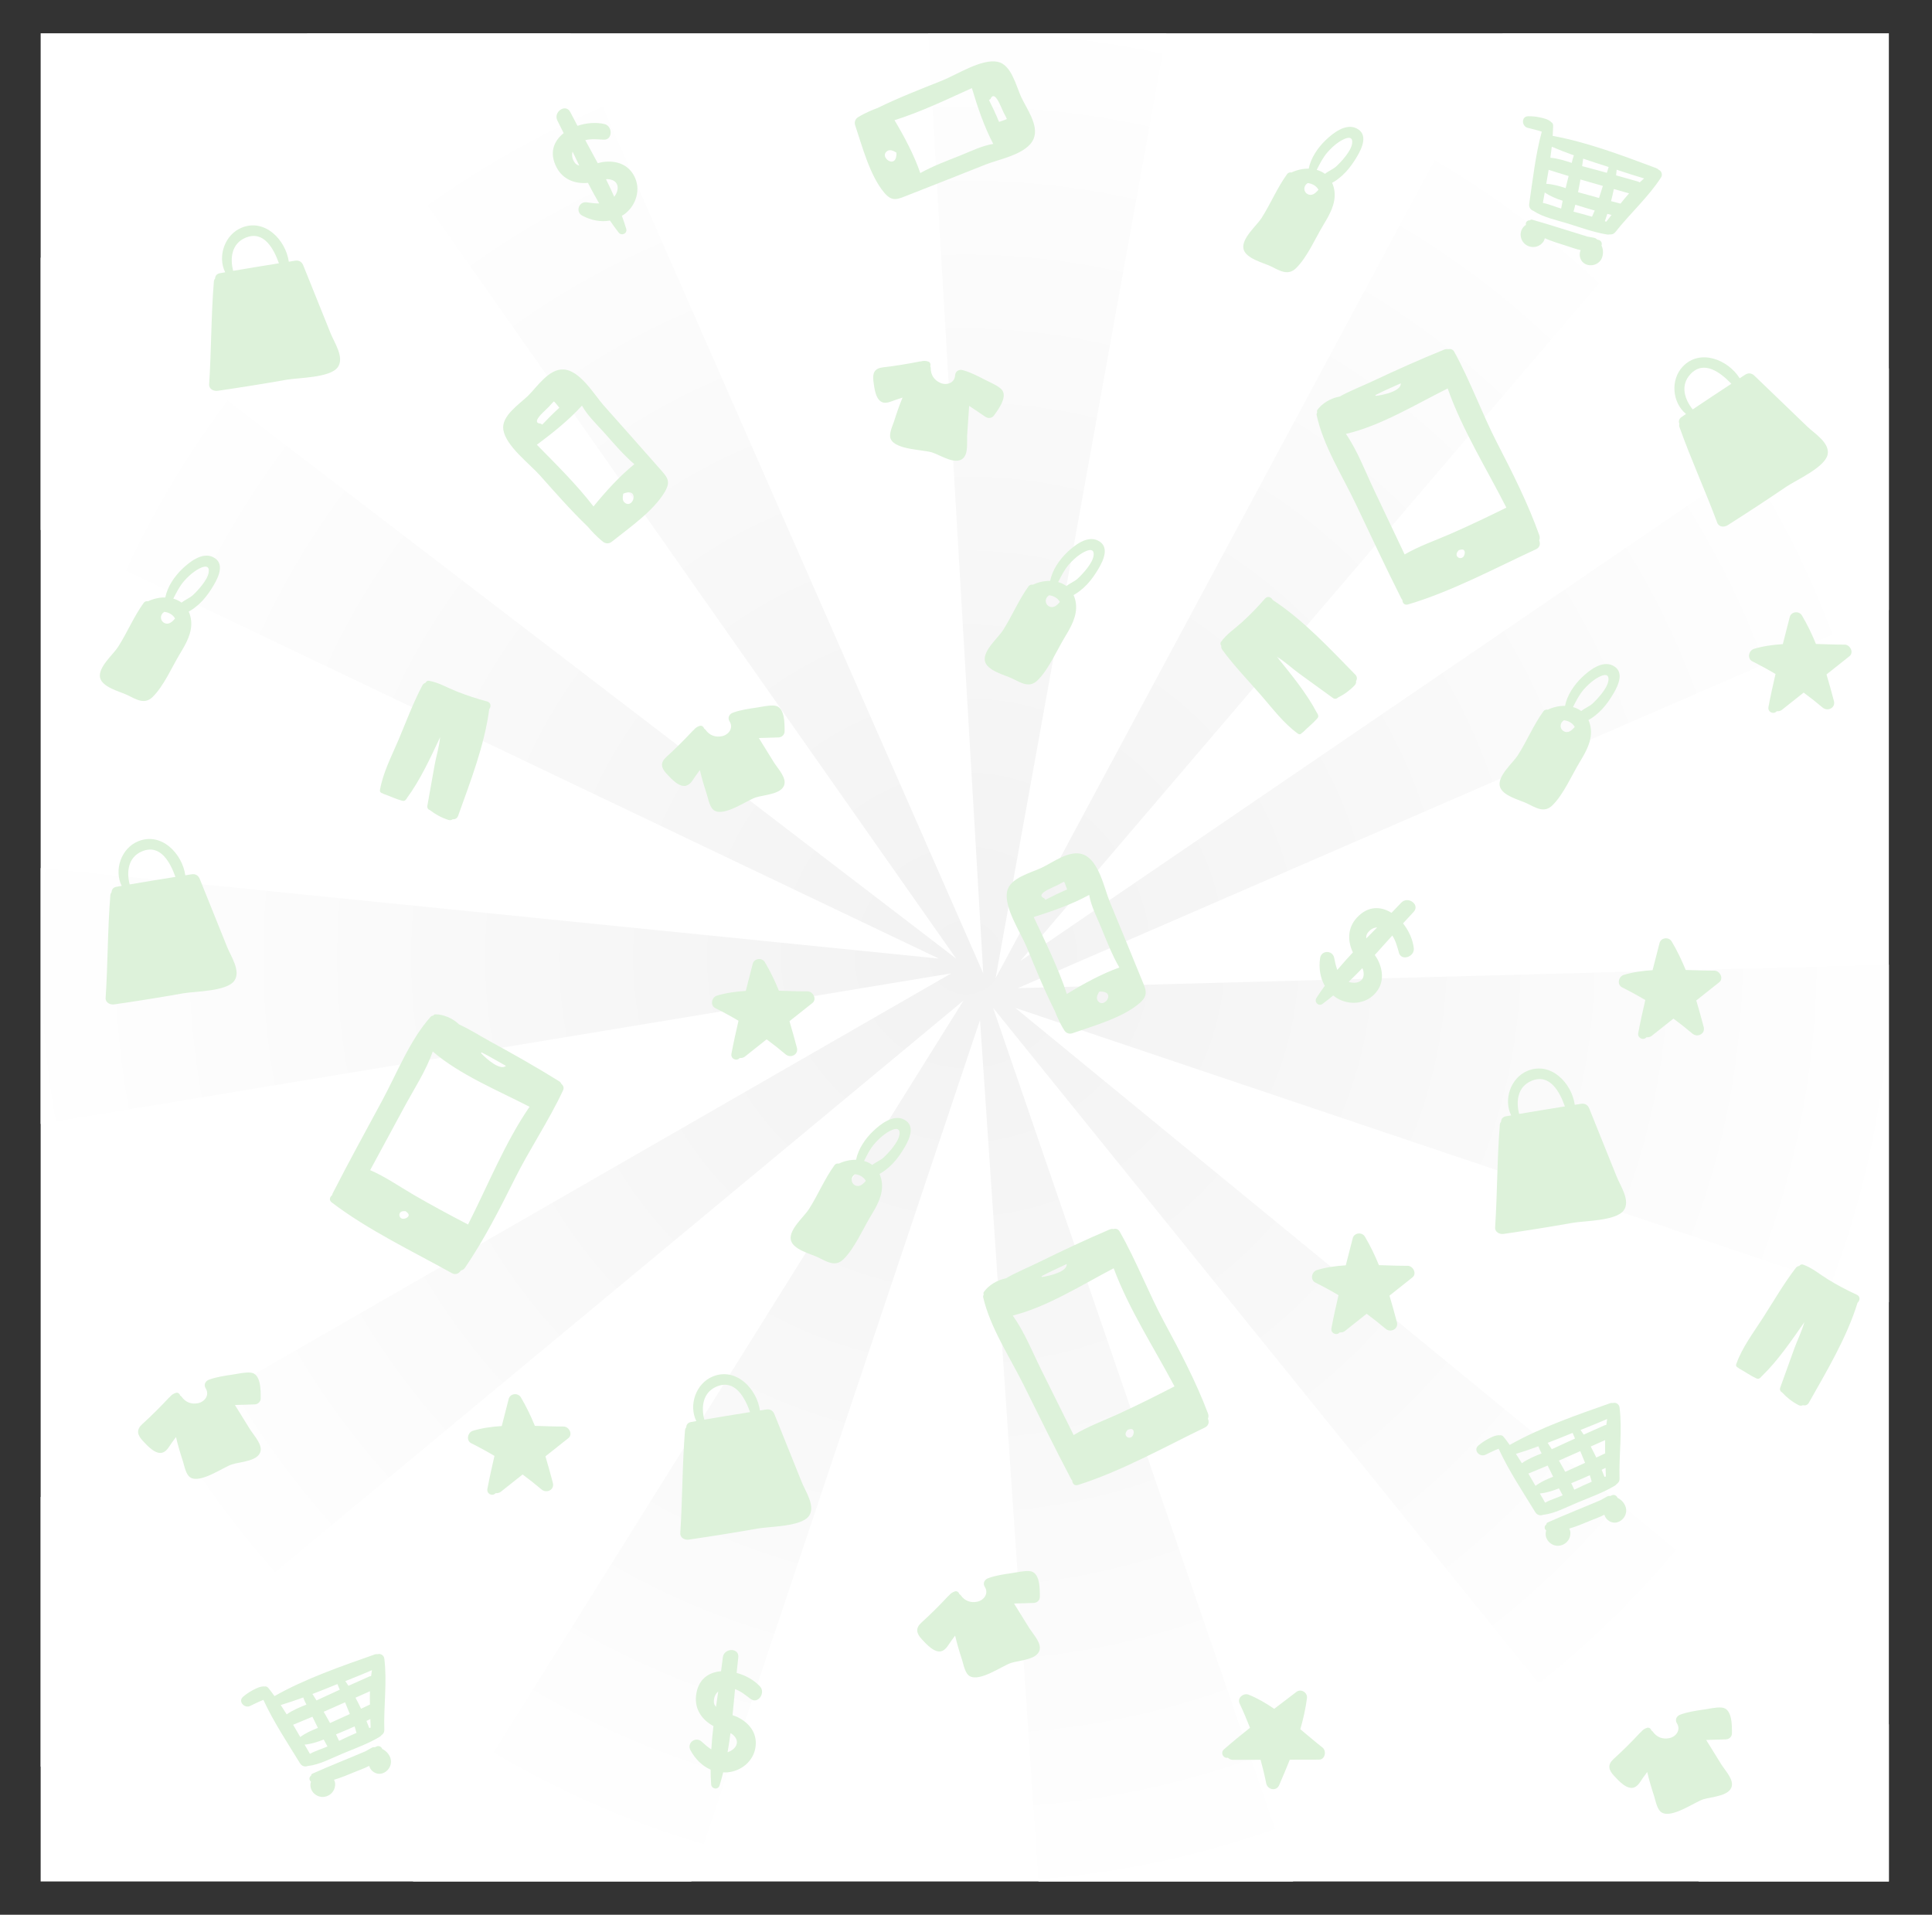 <svg xmlns="http://www.w3.org/2000/svg" xmlns:xlink="http://www.w3.org/1999/xlink" id="Layer_2" data-name="Layer 2" viewBox="0 0 522.67 518"><rect x="0" y="0" width="522.67" height="518" fill="#333333" stroke="none"/><defs><style>      .cls-1 {        fill: none;      }      .cls-2 {        fill: url(#radial-gradient);      }      .cls-3 {        fill: #fff;      }      .cls-4 {        fill: #ddf2da;      }      .cls-5 {        clip-path: url(#clippath);      }    </style><clipPath id="clippath"><rect class="cls-1" x="11" y="9" width="500" height="500"></rect></clipPath><radialGradient id="radial-gradient" cx="261.33" cy="259" fx="261.33" fy="259" r="260.17" gradientUnits="userSpaceOnUse"><stop offset="0" stop-color="#f2f2f2"></stop><stop offset="1" stop-color="#fff"></stop></radialGradient></defs><g id="OBJECTS"><g class="cls-5"><rect class="cls-3" x="11" y="9" width="500" height="500"></rect><polyline class="cls-2" points="269.33 264.67 316.67 2.67 250.67 2 266 263.33 150.67 .67 76.67 0 258.67 259.33 5.33 65.33 5.33 140.67 254 259.33 2.67 234 3.33 305.33 257.33 263.33 0 411.33 1.33 486 260.67 270.67 107.33 516 184 518 265.13 275.93 281.33 514.67 351.33 513.33 268.67 272.67 462 512 518 514 519.33 473.33 274.67 272.67 522 356 522.67 260.67 275.33 267.33 518 162 517.33 95.33 276 260 494.67 4 410.67 1.33"></polyline><path class="cls-4" d="M357.76,472.75c-1.94-1.52-3.93-3.23-5.98-4.94.79-2.74,1.42-5.53,1.8-8.4.2-1.51-1.6-2.65-2.85-1.7-2.01,1.53-4.02,3.06-6.02,4.59-2.24-1.55-4.54-2.89-6.92-3.83-1.39-.55-3.15.88-2.44,2.38,1.02,2.16,1.95,4.36,2.81,6.57-2.38,1.9-4.73,3.82-7.02,5.82-1.1.96-.16,2.56,1.04,2.28.36.35.83.59,1.37.58l7.48-.02c.58,2.1,1.09,4.22,1.52,6.37.35,1.73,2.73,2.26,3.5.5.99-2.29,1.96-4.58,2.88-6.89,2.64,0,5.27-.01,7.91-.02,1.66,0,2.09-2.37.93-3.28Z"></path><path class="cls-4" d="M244.51,302.84c-2.91-1.42-6.34,1.3-8.32,3.2-2.11,2.02-4.01,4.79-4.59,7.72-1.55-.03-3.18.33-4.67,1.03-.4-.09-.89.05-1.14.39-2.71,3.72-4.48,8.07-6.96,11.95-1.33,2.08-5.42,5.47-4.89,8.27.51,2.66,5.41,3.81,7.38,4.76,2.37,1.14,4.62,2.67,6.81.56,3.04-2.93,5.3-8.22,7.47-11.8,1.64-2.71,3.34-5.65,2.98-8.95-.1-.9-.33-1.68-.65-2.38.09-.06.18-.11.31-.18.46-.27.91-.56,1.33-.89.74-.56,1.43-1.18,2.06-1.86,1.19-1.28,2.2-2.75,3.08-4.25,1.35-2.29,3.05-5.99-.21-7.57ZM231.24,320.62c-1.11-.64-1.1-2.18-.02-2.88.03-.02.06-.05.08-.08,1.3.16,2.35.78,2.93,1.8-.75.9-1.76,1.86-2.99,1.16ZM243.32,307.04c-.33,2.03-2.91,4.84-4.31,6.13-.78.72-2.1,1.24-3.02,1.99-.66-.49-1.42-.85-2.23-1.08.85-1.67,1.65-3.31,2.92-4.77.87-.99,1.85-1.91,2.93-2.66,1.14-.8,4.18-2.52,3.71.4Z"></path><path class="cls-4" d="M278.34,440.27c-1.33-2.16-2.66-4.31-4-6.46,1.78-.04,3.56-.09,5.33-.16.89-.04,1.64-.72,1.64-1.64,0-2.1.11-6.73-2.76-6.97-1.59-.13-3.44.34-5.03.57-2,.29-4.07.6-5.97,1.27-.01,0-.02.01-.03.02-1,.24-1.8,1.29-1.09,2.42,1.1,1.74-.19,3.59-2.04,3.99-1.8.39-3.41-.24-4.45-1.7-.11-.16-.26-.27-.42-.37-.14-.49-.6-.89-1.19-.71-.65.2-1.22.6-1.62,1.12-.08.05-.16.11-.23.19-2.33,2.5-4.66,4.82-7.18,7.11-1.71,1.55-1.4,2.94.11,4.55,1.19,1.27,3.56,3.98,5.55,3.11,1.06-.46,1.69-1.75,2.34-2.64.36-.5.72-.99,1.09-1.49.51,2.22,1.17,4.39,1.88,6.56.4,1.23.77,3.68,2.09,4.42,2.75,1.55,8.71-2.75,11.12-3.57,2.24-.76,7.89-.83,7.84-4.17-.03-1.81-2.13-4.06-2.99-5.46Z"></path><path class="cls-4" d="M380.8,342.44c-2.46.01-5.09-.1-7.76-.18-1.08-2.64-2.31-5.22-3.79-7.71-.78-1.31-2.9-1.09-3.29.43-.63,2.44-1.26,4.89-1.88,7.33-2.72.17-5.36.54-7.8,1.28-1.43.43-1.92,2.64-.44,3.38,2.14,1.07,4.23,2.21,6.27,3.42-.69,2.96-1.35,5.93-1.91,8.92-.27,1.43,1.46,2.1,2.23,1.15.5.05,1.02-.06,1.43-.39,1.95-1.55,3.91-3.1,5.86-4.65,1.75,1.29,3.47,2.64,5.14,4.06,1.34,1.14,3.54.08,3.05-1.78-.64-2.41-1.3-4.81-2.01-7.19,2.07-1.64,4.13-3.28,6.2-4.92,1.3-1.03.17-3.16-1.31-3.15Z"></path><path class="cls-4" d="M216.93,401.04c-2.47-6.15-4.95-12.29-7.42-18.44-.4-1-1.18-1.46-2.26-1.28-.55.09-1.11.18-1.66.27-.82-5.88-6.45-11.76-12.72-9.22-4.64,1.88-6.62,7.78-4.49,12.08-.48.09-.95.17-1.43.25-.89.16-1.28.77-1.3,1.43-.17.21-.3.47-.33.81-.76,9.24-.67,18.54-1.28,27.8-.09,1.32,1.24,1.93,2.33,1.77,6.24-.91,12.47-1.9,18.68-3,3.19-.56,11.67-.49,13.77-3.35,1.92-2.61-.94-6.74-1.89-9.12ZM193.83,375.13c5.02-2.16,7.7,3.02,9.09,6.89-4.13.66-8.26,1.33-12.38,2.04-.89-3.42-.42-7.34,3.29-8.93Z"></path><path class="cls-4" d="M465.58,477.18c-1.33-2.16-2.66-4.31-4-6.46,1.78-.04,3.56-.09,5.33-.16.89-.04,1.64-.72,1.64-1.64,0-2.1.11-6.73-2.76-6.97-1.59-.13-3.44.34-5.03.57-2,.29-4.07.6-5.97,1.27-.01,0-.02.01-.03.02-1,.24-1.8,1.29-1.09,2.42,1.1,1.74-.19,3.59-2.04,3.99-1.8.39-3.41-.24-4.45-1.7-.11-.16-.26-.27-.42-.37-.14-.49-.6-.89-1.19-.71-.65.2-1.22.6-1.62,1.12-.08.05-.16.11-.23.19-2.33,2.5-4.66,4.82-7.18,7.11-1.71,1.55-1.4,2.94.11,4.55,1.19,1.27,3.56,3.98,5.55,3.11,1.06-.46,1.69-1.75,2.34-2.64.36-.5.72-.99,1.09-1.49.51,2.22,1.17,4.39,1.88,6.56.4,1.23.77,3.68,2.09,4.42,2.75,1.55,8.71-2.75,11.12-3.57,2.24-.76,7.89-.83,7.84-4.17-.03-1.81-2.13-4.06-2.99-5.46Z"></path><path class="cls-4" d="M502.55,352.42c.64-.6.79-1.68-.22-2.15-2.7-1.24-5.32-2.62-7.85-4.18-2.22-1.37-4.27-3.13-6.74-3.99-.38-.13-.75.07-.96.38-.36.05-.72.22-.99.58-3.23,4.22-5.94,8.9-8.8,13.37-2.61,4.08-5.67,8.04-7.28,12.62-.17.48.16.86.56.98.06.09.14.16.25.22,1.53.82,2.99,1.89,4.56,2.62.02,0,.04,0,.05.01.3.17.69.2.99-.07.01-.01.02-.02.03-.03.16-.1.29-.24.39-.39,4.41-4.25,8.03-9.58,11.6-14.7-.7,2.51-2.01,5.13-2.7,7.08-1.26,3.54-2.56,7.06-3.82,10.6-.22.63.05,1.09.49,1.33,1.29,1.4,2.76,2.55,4.46,3.43.45.23.86.19,1.18.02.58.16,1.23.01,1.61-.67,4.83-8.58,10.25-17.57,13.17-27.05Z"></path><path class="cls-4" d="M152.46,385.92c-2.46.01-5.09-.1-7.76-.18-1.08-2.64-2.31-5.22-3.79-7.71-.78-1.31-2.9-1.09-3.29.43-.63,2.44-1.26,4.89-1.88,7.33-2.72.17-5.36.54-7.8,1.28-1.43.43-1.92,2.64-.44,3.38,2.14,1.07,4.23,2.21,6.27,3.42-.69,2.96-1.35,5.93-1.91,8.92-.27,1.43,1.46,2.1,2.23,1.15.5.05,1.02-.06,1.43-.39,1.95-1.55,3.91-3.1,5.86-4.65,1.75,1.29,3.47,2.64,5.14,4.06,1.34,1.14,3.54.08,3.05-1.78-.64-2.41-1.3-4.81-2.01-7.19,2.07-1.64,4.13-3.28,6.2-4.92,1.3-1.03.17-3.16-1.31-3.15Z"></path><path class="cls-4" d="M437.37,318.34c-2.47-6.15-4.95-12.29-7.42-18.44-.4-1-1.18-1.46-2.26-1.28-.55.09-1.11.18-1.66.27-.82-5.88-6.45-11.76-12.72-9.22-4.64,1.88-6.62,7.78-4.49,12.08-.48.09-.95.17-1.43.25-.89.16-1.28.77-1.3,1.43-.17.21-.3.47-.33.81-.76,9.24-.67,18.54-1.28,27.8-.09,1.32,1.24,1.93,2.33,1.77,6.24-.91,12.47-1.9,18.68-3,3.19-.56,11.67-.49,13.77-3.35,1.92-2.61-.94-6.74-1.89-9.12ZM414.27,292.43c5.02-2.16,7.7,3.02,9.09,6.89-4.13.66-8.26,1.33-12.38,2.04-.89-3.42-.42-7.34,3.29-8.93Z"></path><path class="cls-4" d="M436.3,180.04c-2.91-1.42-6.34,1.3-8.32,3.2-2.11,2.02-4.01,4.79-4.59,7.72-1.55-.03-3.18.33-4.67,1.03-.4-.09-.89.05-1.14.39-2.71,3.72-4.48,8.07-6.96,11.95-1.33,2.08-5.42,5.47-4.89,8.27.51,2.66,5.41,3.81,7.38,4.76,2.37,1.14,4.62,2.67,6.81.56,3.04-2.93,5.3-8.22,7.47-11.8,1.64-2.71,3.34-5.65,2.98-8.95-.1-.9-.33-1.68-.65-2.38.09-.06.18-.11.31-.18.46-.27.91-.56,1.33-.89.74-.56,1.43-1.18,2.06-1.86,1.19-1.28,2.2-2.75,3.08-4.25,1.35-2.29,3.05-5.99-.21-7.57ZM423.03,197.81c-1.11-.64-1.1-2.18-.02-2.88.03-.02.06-.05.08-.08,1.3.16,2.35.78,2.93,1.8-.75.9-1.76,1.86-2.99,1.16ZM435.11,184.24c-.33,2.03-2.91,4.84-4.31,6.13-.78.72-2.1,1.24-3.02,1.99-.66-.49-1.42-.85-2.23-1.08.85-1.67,1.65-3.31,2.92-4.77.87-.99,1.85-1.91,2.93-2.66,1.14-.8,4.18-2.52,3.71.4Z"></path><path class="cls-4" d="M314.96,357.68c-4.31-8.01-7.59-16.72-12.09-24.56-.36-.63-1.06-.8-1.62-.62-.33-.06-.69-.04-1.07.12-6.54,2.78-12.98,5.82-19.36,8.96-2.82,1.39-5.92,2.63-8.71,4.26-2.28.41-4.68,1.88-5.93,3.66-.17.24-.15.49-.05.71-.13.21-.21.45-.15.74,1.91,8.22,7.18,16.15,10.93,23.68,4.23,8.5,8.4,17.04,12.83,25.44.09.17.2.31.32.44.04.81.57,1.53,1.57,1.22,11.74-3.71,23.27-10.2,34.35-15.55,1.05-.51,1.19-1.57.8-2.38.18-.41.22-.89.02-1.41-3.24-8.59-7.49-16.64-11.84-24.71ZM283.59,344.31c1.65-.8,3.32-1.57,4.98-2.35.21,2.02-4.43,3.19-6.68,3.52-.05-.07-.1-.14-.14-.22.62-.33,1.24-.65,1.85-.95ZM290.46,388.23c-2.88-5.8-5.76-11.59-8.64-17.39-2.47-4.97-4.6-10.39-7.83-14.94,9.3-2.31,18.86-8.4,27.3-12.79,4.09,11.02,10.96,21.58,16.45,31.95-4.95,2.55-9.92,5.05-14.98,7.37-4.11,1.88-8.44,3.45-12.3,5.8ZM306.2,388.71c-.73.59-1.87-.01-1.68-.96.07-.35.32-.65.55-.95.34-.12.67-.19.9-.2,1.07-.02.83,1.62.22,2.11Z"></path><path class="cls-4" d="M203.06,459.61c1.98,1.53,4.12-1.64,2.57-3.34-1.56-1.71-3.89-3.03-6.35-3.7.14-1.41.29-2.81.45-4.19.32-2.66-3.86-2.64-4.18,0-.15,1.24-.31,2.49-.48,3.75-3.39.26-6.28,2.18-6.77,6.64-.4,3.66,1.62,6.52,4.71,8.19-.25,2.11-.45,4.21-.58,6.31-.96-.61-1.83-1.4-2.63-2.12-1.61-1.46-4.06.37-3.01,2.33,1.25,2.34,3.14,4.26,5.46,5.26,0,1.33.05,2.66.14,3.98.09,1.29,1.87,1.59,2.28.31.37-1.17.68-2.36.98-3.55.4.01.8.03,1.21-.01,3.78-.35,7.08-3.12,7.55-6.97.45-3.65-1.67-6.34-4.79-7.92-.36-.18-.88-.37-1.45-.57.25-2.35.47-4.71.68-7.05,1.53.54,2.93,1.68,4.19,2.65ZM193.13,460.47c-.05-1.28.43-2.23,1.17-2.87-.2,1.38-.4,2.77-.6,4.15-.34-.37-.56-.8-.58-1.29ZM198.15,469.19c2.4,1.99.84,4.15-1.32,4.85.3-1.71.56-3.44.79-5.18.18.11.37.2.53.32Z"></path><path class="cls-4" d="M67.56,386.56c-1.33-2.16-2.66-4.31-4-6.46,1.78-.04,3.56-.09,5.33-.16.89-.04,1.64-.72,1.64-1.64,0-2.1.11-6.73-2.76-6.97-1.59-.13-3.44.34-5.03.57-2,.29-4.07.6-5.97,1.27-.01,0-.02.01-.03.02-1,.24-1.8,1.29-1.09,2.42,1.1,1.74-.19,3.59-2.04,3.99-1.8.39-3.41-.24-4.45-1.7-.11-.16-.26-.27-.42-.37-.14-.49-.6-.89-1.19-.71-.65.2-1.22.6-1.62,1.12-.08.05-.16.11-.23.19-2.33,2.5-4.66,4.82-7.18,7.11-1.71,1.55-1.4,2.94.11,4.55,1.19,1.27,3.56,3.98,5.55,3.11,1.06-.46,1.69-1.75,2.34-2.64.36-.5.72-.99,1.09-1.49.51,2.22,1.17,4.39,1.88,6.56.4,1.23.77,3.68,2.09,4.42,2.75,1.55,8.71-2.75,11.12-3.57,2.24-.76,7.89-.83,7.84-4.17-.03-1.81-2.13-4.06-2.99-5.46Z"></path><path class="cls-4" d="M132.36,191.85c.53-.7.5-1.79-.58-2.08-2.87-.77-5.68-1.69-8.44-2.8-2.42-.97-4.74-2.36-7.32-2.8-.39-.07-.72.2-.88.53-.35.11-.67.34-.88.73-2.48,4.7-4.36,9.77-6.42,14.66-1.88,4.46-4.23,8.88-5.05,13.66-.08.5.3.82.72.87.08.07.17.14.29.18,1.65.55,3.26,1.36,4.94,1.81.02,0,.04,0,.06,0,.33.12.72.08.96-.24,0-.01.02-.02.03-.04.14-.13.24-.28.32-.45,3.63-4.94,6.3-10.8,8.96-16.44-.26,2.6-1.11,5.4-1.47,7.43-.65,3.7-1.33,7.39-1.98,11.09-.11.66.24,1.06.71,1.22,1.51,1.17,3.15,2.05,4.97,2.63.49.16.88.05,1.16-.18.6.06,1.21-.19,1.48-.93,3.31-9.27,7.14-19.05,8.42-28.88Z"></path><path class="cls-4" d="M463.8,262.59c-2.46.01-5.09-.1-7.76-.18-1.08-2.64-2.31-5.22-3.79-7.71-.78-1.31-2.9-1.09-3.29.43-.63,2.44-1.26,4.89-1.88,7.33-2.72.17-5.36.54-7.8,1.28-1.43.43-1.92,2.64-.44,3.38,2.14,1.07,4.23,2.21,6.27,3.42-.69,2.96-1.35,5.93-1.91,8.92-.27,1.43,1.46,2.1,2.23,1.15.5.05,1.02-.06,1.43-.39,1.95-1.55,3.91-3.1,5.86-4.65,1.75,1.29,3.47,2.64,5.14,4.06,1.34,1.14,3.54.08,3.05-1.78-.64-2.41-1.3-4.81-2.01-7.19,2.07-1.64,4.13-3.28,6.2-4.92,1.3-1.03.17-3.16-1.31-3.15Z"></path><path class="cls-4" d="M61.47,256.25c-2.47-6.15-4.95-12.29-7.42-18.44-.4-1-1.18-1.46-2.26-1.28-.55.09-1.11.18-1.66.27-.82-5.88-6.45-11.76-12.72-9.22-4.64,1.88-6.62,7.78-4.49,12.08-.48.09-.95.17-1.43.25-.89.16-1.28.77-1.3,1.43-.17.21-.3.47-.33.81-.76,9.24-.67,18.54-1.28,27.8-.09,1.32,1.24,1.93,2.33,1.77,6.24-.91,12.47-1.9,18.68-3,3.19-.56,11.67-.49,13.77-3.35,1.92-2.61-.94-6.74-1.89-9.12ZM38.37,230.34c5.02-2.16,7.7,3.02,9.09,6.89-4.13.66-8.26,1.33-12.38,2.04-.89-3.42-.42-7.34,3.29-8.93Z"></path><path class="cls-4" d="M57.63,150.71c-2.91-1.42-6.34,1.3-8.32,3.2-2.11,2.02-4.01,4.79-4.59,7.72-1.55-.03-3.18.33-4.67,1.03-.4-.09-.89.05-1.14.39-2.71,3.72-4.48,8.07-6.96,11.95-1.33,2.08-5.42,5.47-4.89,8.27.51,2.66,5.41,3.81,7.38,4.76,2.37,1.14,4.62,2.67,6.81.56,3.04-2.93,5.3-8.22,7.47-11.8,1.64-2.71,3.34-5.65,2.98-8.95-.1-.9-.33-1.68-.65-2.38.1-.06.18-.11.31-.18.46-.27.91-.56,1.33-.89.74-.56,1.43-1.18,2.06-1.86,1.19-1.28,2.2-2.75,3.08-4.25,1.35-2.29,3.05-5.99-.21-7.57ZM44.37,168.48c-1.11-.64-1.1-2.18-.02-2.88.03-.02.06-.05.08-.08,1.3.16,2.35.78,2.93,1.8-.75.9-1.76,1.86-2.99,1.16ZM56.45,154.91c-.33,2.03-2.91,4.84-4.31,6.13-.78.72-2.1,1.24-3.02,1.99-.66-.49-1.42-.85-2.23-1.08.85-1.67,1.65-3.31,2.92-4.77.87-.99,1.85-1.91,2.93-2.66,1.14-.8,4.18-2.52,3.71.4Z"></path><path class="cls-4" d="M293.14,231.2c-3.68-1.46-8.18,2.06-11.3,3.54-2.95,1.4-8.7,2.75-9.4,6.48-.82,4.41,3.65,10.98,5.31,15,2.4,5.8,4.76,11.65,7.6,17.25.64,1.66,1.39,3.27,2.27,4.79.03.05.08.09.12.14.36.85,1.29,1.52,2.41,1.12,5.66-2,13.47-4.13,18.1-8.1,2.63-2.26,1.73-3.68.5-6.71-2.8-6.94-5.69-13.84-8.53-20.76-1.47-3.57-2.89-11.08-7.09-12.75ZM284.29,240.29c.65-.31,1.3-.61,1.95-.91.4-.19,1.08-.65,1.64-.84.34.64.57,1.49.81,2.09-1.99.85-3.96,1.8-5.9,2.8-.08-.2-.21-.38-.41-.47-1.98-.9,1.18-2.32,1.9-2.66ZM279.66,248.09c5.07-1.6,10.39-3.46,15-5.99.52,3.04,2.06,5.99,3.23,8.81,1.51,3.64,2.95,7.42,4.93,10.83-4.86,1.74-9.74,4.43-14.2,7.16-2.37-7.13-5.76-13.99-8.97-20.81ZM297.08,270.88c-.71-.86-.15-1.8.3-2.6.25-.03.5-.04.75-.02,3.64.28.55,4.56-1.04,2.62Z"></path><path class="cls-4" d="M139.22,318.99c4.06-8.14,9.29-15.83,13.11-24.03.31-.66.05-1.33-.43-1.69-.14-.31-.37-.59-.72-.81-6.04-3.75-12.23-7.26-18.48-10.66-2.77-1.51-5.56-3.32-8.5-4.66-1.65-1.63-4.23-2.74-6.41-2.73-.29,0-.49.16-.61.37-.25.01-.49.08-.69.31-5.62,6.3-9.07,15.18-13.06,22.58-4.51,8.36-9.09,16.69-13.41,25.14-.09.18-.14.35-.17.52-.64.5-.92,1.35-.09,1.98,9.8,7.46,21.74,13.14,32.5,19.12,1.02.57,1.97.07,2.41-.72.44-.09.86-.34,1.17-.8,5.15-7.59,9.29-15.71,13.38-23.91ZM132.08,285.65c1.61.88,3.19,1.8,4.79,2.71-1.53,1.34-5.16-1.78-6.73-3.43.03-.08.06-.16.1-.24.63.32,1.25.63,1.84.96ZM100.14,316.56c3.08-5.69,6.16-11.38,9.24-17.08,2.64-4.88,5.84-9.75,7.7-15.01,7.24,6.27,17.73,10.58,26.18,14.95-6.66,9.69-11.32,21.39-16.64,31.85-4.94-2.57-9.84-5.2-14.66-8-3.91-2.27-7.68-4.92-11.82-6.71ZM108.81,329.7c-.9-.25-1.07-1.54-.18-1.93.33-.15.72-.11,1.1-.1.29.21.55.44.68.62.64.86-.84,1.61-1.6,1.4Z"></path><path class="cls-4" d="M378.43,257.71c.69,2.41,4.29,1.13,4.05-1.16-.24-2.3-1.33-4.75-2.91-6.75.95-1.05,1.9-2.09,2.86-3.1,1.84-1.95-1.54-4.42-3.36-2.48-.86.91-1.73,1.82-2.62,2.73-2.88-1.8-6.35-1.97-9.38,1.32-2.5,2.71-2.57,6.21-1.07,9.39-1.45,1.55-2.86,3.12-4.21,4.73-.41-1.06-.64-2.21-.85-3.26-.43-2.13-3.49-2.12-3.81.08-.38,2.62,0,5.29,1.27,7.48-.79,1.08-1.55,2.17-2.26,3.29-.69,1.09.56,2.39,1.65,1.6.99-.72,1.95-1.49,2.9-2.27.31.25.62.49.98.71,3.25,1.96,7.55,1.7,10.22-1.12,2.53-2.67,2.42-6.09.86-9.22-.18-.36-.49-.82-.83-1.32,1.6-1.75,3.17-3.51,4.74-5.27.91,1.34,1.36,3.09,1.79,4.62ZM369.92,252.5c.72-1.06,1.66-1.54,2.65-1.61-.98.99-1.97,1.99-2.95,2.99-.05-.5.03-.97.3-1.38ZM368.79,262.5c.75,3.02-1.79,3.84-3.94,3.12,1.26-1.2,2.49-2.44,3.71-3.7.08.19.18.38.23.58Z"></path><path class="cls-4" d="M209.29,206.12c-1.33-2.16-2.66-4.31-4-6.46,1.78-.04,3.56-.09,5.33-.16.89-.04,1.64-.72,1.64-1.64,0-2.1.11-6.73-2.76-6.97-1.59-.13-3.44.34-5.03.57-2,.29-4.07.6-5.97,1.27-.01,0-.02.01-.03.02-1,.24-1.8,1.29-1.09,2.42,1.1,1.74-.19,3.59-2.04,3.99-1.8.39-3.41-.24-4.45-1.7-.11-.16-.26-.27-.42-.37-.14-.49-.6-.89-1.19-.71-.65.2-1.22.6-1.62,1.12-.08.05-.16.11-.23.19-2.33,2.5-4.66,4.82-7.18,7.11-1.71,1.55-1.4,2.94.11,4.55,1.19,1.27,3.56,3.98,5.55,3.11,1.06-.46,1.69-1.75,2.34-2.64.36-.5.72-.99,1.09-1.49.51,2.22,1.17,4.39,1.88,6.56.4,1.23.77,3.68,2.09,4.42,2.75,1.55,8.71-2.75,11.12-3.57,2.24-.76,7.89-.83,7.84-4.17-.03-1.81-2.13-4.06-2.99-5.46Z"></path><path class="cls-4" d="M344.33,162.34c-.4-.78-1.39-1.23-2.12-.39-1.95,2.25-4,4.38-6.2,6.37-1.93,1.75-4.19,3.23-5.71,5.36-.23.32-.14.74.1,1.02-.06.36.01.75.28,1.11,3.15,4.28,6.89,8.18,10.39,12.18,3.19,3.64,6.14,7.68,10.09,10.51.41.29.87.09,1.1-.27.1-.04.2-.09.28-.18,1.22-1.24,2.65-2.34,3.79-3.65.01-.01.02-.03.03-.05.25-.24.38-.61.2-.97,0-.01-.01-.03-.02-.04-.05-.18-.15-.34-.26-.48-2.86-5.42-6.97-10.39-10.88-15.23,2.22,1.37,4.37,3.36,6.04,4.56,3.05,2.19,6.07,4.42,9.12,6.62.54.39,1.06.25,1.41-.1,1.71-.85,3.22-1.95,4.53-3.33.35-.37.42-.77.35-1.12.32-.51.36-1.18-.19-1.74-6.89-7.03-14.02-14.74-22.31-20.18Z"></path><path class="cls-4" d="M218.48,268.2c-2.46.01-5.09-.1-7.76-.18-1.08-2.64-2.31-5.22-3.79-7.71-.78-1.31-2.9-1.09-3.29.43-.63,2.44-1.26,4.89-1.88,7.33-2.72.17-5.36.54-7.8,1.28-1.43.43-1.92,2.64-.44,3.38,2.14,1.07,4.23,2.21,6.27,3.42-.69,2.96-1.35,5.93-1.91,8.92-.27,1.43,1.46,2.1,2.23,1.15.5.05,1.02-.06,1.43-.39,1.95-1.55,3.91-3.1,5.86-4.65,1.75,1.29,3.47,2.64,5.14,4.06,1.34,1.14,3.54.08,3.05-1.78-.64-2.41-1.3-4.81-2.01-7.19,2.07-1.64,4.13-3.28,6.2-4.92,1.3-1.03.17-3.16-1.31-3.15Z"></path><path class="cls-4" d="M89.47,90.25c-2.47-6.15-4.95-12.29-7.42-18.44-.4-1-1.18-1.46-2.26-1.28-.55.09-1.11.18-1.66.27-.82-5.88-6.45-11.76-12.72-9.22-4.64,1.88-6.62,7.78-4.49,12.08-.48.09-.95.17-1.43.25-.89.16-1.28.77-1.3,1.43-.17.21-.3.47-.33.81-.76,9.24-.67,18.54-1.28,27.8-.09,1.32,1.24,1.93,2.33,1.77,6.24-.91,12.47-1.9,18.68-3,3.19-.56,11.67-.49,13.77-3.35,1.92-2.61-.94-6.74-1.89-9.12ZM66.37,64.34c5.02-2.16,7.7,3.02,9.09,6.89-4.13.66-8.26,1.33-12.38,2.04-.89-3.42-.42-7.34,3.29-8.93Z"></path><path class="cls-4" d="M297.01,146.23c-2.91-1.42-6.34,1.3-8.32,3.2-2.11,2.02-4.01,4.79-4.59,7.72-1.55-.03-3.18.33-4.67,1.03-.4-.09-.89.05-1.14.39-2.71,3.72-4.48,8.07-6.96,11.95-1.33,2.08-5.42,5.47-4.89,8.27.51,2.66,5.41,3.81,7.38,4.76,2.37,1.14,4.62,2.67,6.81.56,3.04-2.93,5.3-8.22,7.47-11.8,1.64-2.71,3.34-5.65,2.98-8.95-.1-.9-.33-1.68-.65-2.38.1-.06.18-.11.31-.18.46-.27.91-.56,1.33-.89.74-.56,1.43-1.18,2.06-1.86,1.19-1.28,2.2-2.75,3.08-4.25,1.35-2.29,3.05-5.99-.21-7.57ZM283.74,164c-1.11-.64-1.1-2.18-.02-2.88.03-.02.06-.05.08-.08,1.3.16,2.35.78,2.93,1.8-.75.9-1.76,1.86-2.99,1.16ZM295.83,150.43c-.33,2.03-2.91,4.84-4.31,6.13-.78.72-2.1,1.24-3.02,1.99-.66-.49-1.42-.85-2.23-1.08.85-1.67,1.65-3.31,2.92-4.77.87-.99,1.85-1.91,2.93-2.66,1.14-.8,4.18-2.52,3.71.4Z"></path><path class="cls-4" d="M152.41,99.95c-3.95-.17-7.05,4.64-9.51,7.07-2.32,2.29-7.31,5.46-6.74,9.21.68,4.44,7.06,9.17,9.95,12.42,4.17,4.69,8.33,9.43,12.86,13.79,1.15,1.36,2.39,2.63,3.72,3.77.05.04.1.06.15.09.62.69,1.72,1.01,2.65.27,4.69-3.75,11.36-8.33,14.42-13.61,1.74-3,.42-4.04-1.73-6.5-4.93-5.63-9.92-11.2-14.88-16.8-2.56-2.89-6.38-9.51-10.89-9.71ZM147.05,111.44c.51-.5,1.03-1,1.54-1.51.31-.31.81-.97,1.27-1.34.53.49,1.03,1.22,1.46,1.71-1.6,1.46-3.15,3-4.65,4.59-.14-.16-.33-.29-.55-.31-2.17-.2.35-2.58.92-3.14ZM145.24,120.32c4.26-3.17,8.67-6.69,12.2-10.59,1.49,2.7,3.92,4.98,5.95,7.25,2.63,2.94,5.22,6.03,8.22,8.6-4.02,3.25-7.74,7.38-11.05,11.43-4.59-5.96-10.05-11.32-15.32-16.69ZM169.19,136.12c-.95-.58-.73-1.65-.58-2.55.23-.11.46-.2.7-.26,3.53-.94,2.02,4.13-.12,2.82Z"></path><path class="cls-4" d="M103.97,448.72c-.12-.95-1.05-1.45-1.78-1.21-.25-.03-.52-.03-.83.08-9.03,3.18-18.7,6.51-27.1,11.26-.16-.22-.32-.43-.48-.65-.02-.03-.05-.07-.07-.1-.36-.48-.71-.96-1.09-1.42-.34-.42-.73-.51-1.09-.42-.05,0-.1-.03-.16-.03-1.06,0-2.15.57-3.07,1.06-.91.49-1.76,1.07-2.55,1.75-1.44,1.25.39,3.21,1.92,2.48.81-.39,1.61-.8,2.43-1.16.39-.17.78-.33,1.16-.49,2.74,5.96,6.5,11.59,9.91,17.16.52.85,1.38.99,2.1.73,3.13-.33,6.4-2.11,9.27-3.3,3.4-1.42,7.03-2.7,10.19-4.6.2-.12.35-.27.47-.44.46-.28.79-.77.77-1.49-.19-6.33.79-12.96,0-19.22ZM91.04,455.7c.08-.03.16-.06.24-.09.21.5.42,1.01.64,1.51-2.1.95-4.19,1.91-6.28,2.89,0,0-.01,0-.02,0-.37-.57-.74-1.15-1.09-1.73,2.18-.83,4.35-1.7,6.5-2.59ZM75.95,461.27c2.04-.62,4.06-1.31,6.08-2.05.23.66.54,1.32.87,1.93-1.84.73-3.83,1.55-5.34,2.65-.53-.85-1.06-1.7-1.61-2.53ZM81.23,469.92c-.64-1.11-1.28-2.22-1.93-3.32,1.75-.71,3.49-1.43,5.22-2.17.48,1.01.97,2.02,1.48,3.02-1.69.67-3.37,1.42-4.77,2.47ZM88.4,472.56c-.89.42-2.98,1.05-4.56,1.91-.48-.83-.95-1.65-1.43-2.49,1.72-.15,3.47-.71,5.16-1.38.33.63.67,1.26,1.02,1.87-.07.03-.13.06-.2.09ZM89.28,466.13c-.44-.79-.88-1.58-1.32-2.37-.13-.23-.27-.44-.4-.67,1.93-.85,3.86-1.7,5.79-2.56.44,1.05.86,2.11,1.29,3.17-1.72.8-3.44,1.58-5.17,2.35-.06.03-.13.05-.19.08ZM96.17,459.28c1.3-.58,2.61-1.16,3.91-1.74-.03,1.2-.03,2.4,0,3.6,0,0-.02,0-.03.01-.79.38-1.58.75-2.37,1.12-.48-1.01-.97-2.01-1.51-2.99ZM91.73,470.97c-.26-.59-.54-1.18-.83-1.76.19-.08.4-.17.59-.25,1.49-.61,2.97-1.25,4.44-1.91.17.59.33,1.17.52,1.75-1.59.67-3.16,1.42-4.72,2.16ZM99.89,467.51s0-.02,0-.03c-.23-.64-.51-1.27-.76-1.91.35-.17.71-.34,1.06-.51.03.78.06,1.55.08,2.31-.13.04-.25.09-.38.13ZM100.38,453.44c-.19.02-.38.06-.58.15-1.85.82-3.69,1.64-5.53,2.47-.26-.4-.54-.79-.8-1.19-.02-.03-.03-.06-.04-.08,2.43-.95,4.82-1.93,7.19-2.95-.09.53-.16,1.06-.23,1.6Z"></path><path class="cls-4" d="M105.66,475.75c-.3-1.08-1.18-2.1-2.24-2.59-.21-.55-.85-1-1.55-.68-.15.07-.3.13-.45.2-.3-.04-.62,0-.94.19-.53.31-1.06.61-1.59.9-4.78,2.04-9.62,3.94-14.37,6.06-.25.11-.34.32-.35.53-.64.44-.56,1.25-.04,1.63-.39,1.21,0,2.5.98,3.33,2.25,1.92,5.67.21,5.56-2.73-.01-.4-.14-.77-.3-1.11,1.98-.58,3.92-1.4,5.72-2.15,1.1-.46,2.52-.93,3.77-1.6.16.5.43.98.83,1.35,2.35,2.17,5.76-.47,4.97-3.33Z"></path><path class="cls-4" d="M438.14,380.77c-.12-.95-1.05-1.45-1.78-1.21-.25-.03-.52-.03-.83.08-9.03,3.18-18.7,6.51-27.1,11.26-.16-.22-.32-.43-.48-.65-.02-.03-.05-.07-.07-.1-.36-.48-.71-.96-1.09-1.42-.34-.42-.73-.51-1.09-.42-.05,0-.1-.03-.16-.03-1.06,0-2.15.57-3.07,1.06-.91.49-1.76,1.07-2.55,1.75-1.44,1.25.39,3.21,1.92,2.48.81-.39,1.61-.8,2.43-1.16.39-.17.78-.33,1.16-.49,2.74,5.96,6.5,11.59,9.91,17.16.52.85,1.38.99,2.1.73,3.13-.33,6.4-2.11,9.27-3.3,3.4-1.42,7.03-2.7,10.19-4.6.2-.12.35-.27.47-.44.46-.28.79-.77.77-1.49-.19-6.33.79-12.96,0-19.22ZM425.21,387.75c.08-.03.16-.06.24-.09.21.5.42,1.01.64,1.51-2.1.95-4.19,1.91-6.28,2.89,0,0-.01,0-.02,0-.37-.57-.74-1.15-1.09-1.73,2.18-.83,4.35-1.7,6.5-2.59ZM410.11,393.32c2.04-.62,4.06-1.31,6.08-2.05.23.66.54,1.32.87,1.93-1.84.73-3.83,1.55-5.34,2.65-.53-.85-1.06-1.7-1.61-2.53ZM415.4,401.97c-.64-1.11-1.28-2.22-1.93-3.32,1.75-.71,3.49-1.43,5.22-2.17.48,1.01.97,2.02,1.48,3.02-1.69.67-3.37,1.42-4.77,2.47ZM422.57,404.61c-.89.42-2.98,1.05-4.56,1.91-.48-.83-.95-1.65-1.43-2.49,1.72-.15,3.47-.71,5.16-1.38.33.63.67,1.26,1.02,1.87-.07.03-.13.06-.2.09ZM423.45,398.18c-.44-.79-.88-1.58-1.32-2.37-.13-.23-.27-.44-.4-.67,1.93-.85,3.86-1.7,5.79-2.56.44,1.05.86,2.11,1.29,3.17-1.72.8-3.44,1.58-5.17,2.35-.06.03-.13.05-.19.08ZM430.34,391.33c1.3-.58,2.61-1.16,3.91-1.74-.03,1.2-.03,2.4,0,3.6,0,0-.02,0-.03.01-.79.38-1.58.75-2.37,1.12-.48-1.01-.97-2.01-1.51-2.99ZM425.9,403.02c-.26-.59-.54-1.18-.83-1.76.19-.08.4-.17.59-.25,1.49-.61,2.97-1.25,4.44-1.91.17.59.33,1.17.52,1.75-1.59.67-3.16,1.42-4.72,2.16ZM434.06,399.56s0-.02,0-.03c-.23-.64-.51-1.27-.76-1.91.35-.17.71-.34,1.06-.51.03.78.06,1.55.08,2.31-.13.04-.25.09-.38.13ZM434.55,385.49c-.19.02-.38.06-.58.15-1.85.82-3.69,1.64-5.53,2.47-.26-.4-.54-.79-.8-1.19-.02-.03-.03-.06-.04-.08,2.43-.95,4.82-1.93,7.19-2.95-.09.53-.16,1.06-.23,1.6Z"></path><path class="cls-4" d="M439.83,407.8c-.3-1.08-1.18-2.1-2.24-2.59-.21-.55-.85-1-1.55-.68-.15.07-.3.13-.45.2-.3-.04-.62,0-.94.19-.53.31-1.06.61-1.59.9-4.78,2.04-9.62,3.94-14.37,6.06-.25.11-.34.32-.35.53-.64.44-.56,1.25-.04,1.63-.39,1.21,0,2.5.98,3.33,2.25,1.92,5.67.21,5.56-2.73-.01-.4-.14-.77-.3-1.11,1.98-.58,3.92-1.4,5.72-2.15,1.1-.46,2.52-.93,3.77-1.6.16.5.43.98.83,1.35,2.35,2.17,5.76-.47,4.97-3.33Z"></path><path class="cls-4" d="M449.35,48.03c.52-.81.13-1.79-.59-2.07-.17-.19-.38-.35-.69-.47-8.97-3.35-18.52-6.99-28.02-8.73.02-.27.04-.54.05-.81,0-.04,0-.08,0-.12.03-.6.07-1.19.08-1.79.01-.54-.24-.86-.57-1.02-.04-.04-.06-.09-.1-.13-.81-.68-2.01-.94-3.03-1.15-1.01-.21-2.04-.31-3.08-.29-1.9.04-1.76,2.71-.12,3.13.87.22,1.74.42,2.61.67.41.12.81.25,1.21.37-1.72,6.33-2.44,13.06-3.4,19.52-.15.98.42,1.65,1.14,1.91,2.61,1.75,6.26,2.48,9.23,3.4,3.52,1.09,7.13,2.43,10.77,3,.23.04.45.02.64-.04.53.08,1.1-.09,1.55-.65,3.91-4.97,8.91-9.44,12.33-14.75ZM434.95,45.1c.08.03.16.06.24.08-.16.52-.32,1.05-.48,1.57-2.22-.61-4.44-1.22-6.67-1.8,0,0-.01,0-.02,0,.08-.68.17-1.36.28-2.03,2.2.76,4.42,1.48,6.65,2.18ZM419.8,39.7c1.96.83,3.96,1.6,5.98,2.33-.25.65-.43,1.36-.57,2.04-1.88-.62-3.94-1.26-5.79-1.39.13-.99.28-1.98.39-2.98ZM418.31,49.73c.22-1.26.44-2.52.65-3.79,1.79.58,3.59,1.14,5.4,1.68-.28,1.08-.55,2.17-.8,3.27-1.73-.57-3.5-1.07-5.25-1.16ZM422.12,56.35c-.95-.25-2.96-1.1-4.72-1.46.16-.94.33-1.88.5-2.82,1.42.98,3.12,1.68,4.85,2.25-.15.7-.29,1.39-.41,2.09-.07-.02-.14-.04-.21-.05ZM426.92,51.98c.17-.89.34-1.77.51-2.66.05-.25.08-.51.12-.77,2.03.59,4.06,1.17,6.08,1.75-.34,1.09-.69,2.17-1.04,3.26-1.83-.49-3.65-.99-5.47-1.51-.07-.02-.13-.04-.2-.06ZM436.6,51.14c1.38.39,2.75.78,4.12,1.17-.8.9-1.56,1.82-2.31,2.76,0,0-.02,0-.03,0-.85-.21-1.69-.43-2.54-.65.28-1.08.54-2.16.75-3.26ZM425.69,57.26c.18-.62.34-1.25.49-1.88.2.06.42.12.61.19,1.53.49,3.08.94,4.63,1.38-.25.56-.5,1.11-.73,1.68-1.65-.5-3.34-.94-5.01-1.37ZM434.18,59.84s0-.02.01-.03c.23-.64.43-1.3.64-1.95.38.1.76.2,1.14.29-.48.62-.95,1.23-1.42,1.83-.12-.05-.25-.09-.38-.14ZM443.58,49.35c-.16-.11-.33-.2-.54-.26-1.94-.56-3.88-1.1-5.83-1.65.06-.48.1-.95.14-1.43,0-.03.01-.06.02-.09,2.47.83,4.94,1.61,7.41,2.35-.41.35-.8.71-1.2,1.08Z"></path><path class="cls-4" d="M433.33,69.86c.46-1.03.44-2.37-.06-3.42.19-.56-.01-1.31-.75-1.52-.16-.05-.32-.1-.47-.14-.2-.22-.48-.39-.84-.46-.61-.11-1.2-.22-1.8-.33-4.98-1.5-9.91-3.14-14.91-4.56-.26-.07-.47.02-.61.18-.78-.07-1.23.6-1.08,1.23-1.07.68-1.6,1.93-1.38,3.19.5,2.91,4.22,3.8,6.02,1.47.25-.32.38-.68.48-1.04,1.89.83,3.91,1.44,5.77,2.02,1.14.35,2.53.9,3.92,1.19-.2.49-.3,1.02-.23,1.57.41,3.17,4.73,3.33,5.95.63Z"></path><path class="cls-4" d="M163.29,37.78c2.5.16,2.5-3.66.27-4.21-2.25-.55-4.92-.34-7.33.47-.67-1.25-1.33-2.49-1.96-3.73-1.22-2.39-4.68-.04-3.47,2.33.57,1.11,1.13,2.24,1.69,3.38-2.67,2.11-3.99,5.31-1.91,9.28,1.71,3.26,4.98,4.51,8.48,4.17.97,1.88,1.98,3.74,3.04,5.56-1.14.03-2.3-.14-3.36-.29-2.15-.31-3.16,2.57-1.2,3.61,2.34,1.24,4.98,1.78,7.47,1.32.75,1.1,1.52,2.19,2.34,3.23.79,1.02,2.44.28,2.06-1.01-.35-1.17-.75-2.34-1.17-3.5.34-.21.68-.42,1-.68,2.94-2.4,4.14-6.54,2.38-10-1.67-3.28-4.92-4.33-8.39-3.9-.4.05-.93.18-1.52.34-1.11-2.09-2.24-4.17-3.37-6.23,1.57-.41,3.37-.24,4.96-.13ZM155.52,44.04c-.76-1.03-.89-2.08-.63-3.03.6,1.26,1.21,2.52,1.82,3.78-.49-.12-.91-.35-1.2-.75ZM164.56,48.47c3.1.31,3.01,2.98,1.61,4.76-.7-1.59-1.45-3.17-2.23-4.74.21,0,.42-.05.62-.03Z"></path><path class="cls-4" d="M261.67,117.38c.18-2.52.35-5.05.52-7.58,1.47,1.01,2.94,2,4.43,2.98.74.49,1.76.37,2.29-.38,1.22-1.7,4.02-5.4,1.82-7.27-1.21-1.03-2.99-1.73-4.42-2.47-1.79-.93-3.66-1.89-5.59-2.45-.01,0-.02,0-.03,0-.95-.39-2.22,0-2.3,1.33-.12,2.06-2.25,2.8-3.98,2.05-1.69-.73-2.63-2.19-2.62-3.98,0-.19-.05-.37-.13-.54.17-.48.03-1.07-.56-1.27-.65-.21-1.34-.22-1.97-.03-.1,0-.19,0-.3.02-3.35.67-6.59,1.2-9.98,1.59-2.3.27-2.85,1.57-2.56,3.76.23,1.72.57,5.31,2.69,5.77,1.13.24,2.4-.44,3.44-.78.58-.19,1.17-.38,1.75-.57-.88,2.1-1.61,4.24-2.3,6.43-.39,1.23-1.52,3.44-.88,4.81,1.33,2.87,8.68,2.84,11.12,3.58,2.26.68,6.89,3.93,8.8,1.18,1.04-1.49.64-4.54.75-6.18Z"></path><path class="cls-4" d="M499.03,174.39c-2.46.01-5.09-.1-7.76-.18-1.08-2.64-2.31-5.22-3.79-7.71-.78-1.31-2.9-1.09-3.29.43-.63,2.44-1.26,4.89-1.88,7.33-2.72.17-5.36.54-7.8,1.28-1.43.43-1.92,2.64-.44,3.38,2.14,1.07,4.23,2.21,6.27,3.42-.69,2.96-1.35,5.93-1.91,8.92-.27,1.43,1.46,2.1,2.23,1.15.5.05,1.02-.06,1.43-.39,1.95-1.55,3.91-3.1,5.86-4.65,1.75,1.29,3.47,2.64,5.14,4.06,1.34,1.14,3.54.08,3.05-1.78-.64-2.41-1.3-4.81-2.01-7.19,2.07-1.64,4.13-3.28,6.2-4.92,1.3-1.03.17-3.16-1.31-3.15Z"></path><path class="cls-4" d="M488.96,115.43c-4.77-4.59-9.55-9.19-14.32-13.78-.78-.75-1.68-.85-2.59-.24-.47.31-.94.62-1.4.93-3.15-5.03-10.71-8.09-15.38-3.2-3.46,3.62-2.85,9.81.85,12.85-.4.27-.8.54-1.2.82-.75.52-.85,1.23-.6,1.84-.07.26-.09.55.03.88,3.1,8.74,6.99,17.19,10.22,25.88.46,1.24,1.92,1.26,2.85.66,5.32-3.39,10.6-6.84,15.82-10.39,2.68-1.82,10.44-5.23,11.19-8.7.68-3.17-3.62-5.76-5.46-7.54ZM457.28,101.26c3.7-4.02,8.26-.4,11.11,2.56-3.5,2.3-6.99,4.6-10.46,6.94-2.21-2.75-3.39-6.52-.65-9.49Z"></path><path class="cls-4" d="M366.96,34.71c-2.91-1.42-6.34,1.3-8.32,3.2-2.11,2.02-4.01,4.79-4.59,7.72-1.55-.03-3.18.33-4.67,1.03-.4-.09-.89.05-1.14.39-2.71,3.72-4.48,8.07-6.96,11.95-1.33,2.08-5.42,5.47-4.89,8.27.51,2.66,5.41,3.81,7.38,4.76,2.37,1.14,4.62,2.67,6.81.56,3.04-2.93,5.3-8.22,7.47-11.8,1.64-2.71,3.34-5.65,2.98-8.95-.1-.9-.33-1.68-.65-2.38.1-.06.18-.11.31-.18.46-.27.91-.56,1.33-.89.74-.56,1.43-1.18,2.06-1.86,1.19-1.28,2.2-2.75,3.08-4.25,1.35-2.29,3.05-5.99-.21-7.57ZM353.7,52.48c-1.11-.64-1.1-2.18-.02-2.88.03-.02.06-.05.08-.08,1.3.16,2.35.78,2.93,1.8-.75.9-1.76,1.86-2.99,1.16ZM365.78,38.91c-.33,2.03-2.91,4.84-4.31,6.13-.78.72-2.1,1.24-3.02,1.99-.66-.49-1.42-.85-2.23-1.08.85-1.67,1.65-3.31,2.92-4.77.87-.99,1.85-1.91,2.93-2.66,1.14-.8,4.18-2.52,3.71.4Z"></path><path class="cls-4" d="M279.63,37.55c1.51-3.65-1.95-8.21-3.39-11.35-1.36-2.97-2.63-8.74-6.35-9.48-4.4-.88-11.03,3.5-15.07,5.1-5.83,2.32-11.71,4.6-17.35,7.37-1.67.61-3.29,1.35-4.82,2.2-.05.03-.09.08-.14.11-.86.35-1.54,1.27-1.16,2.4,1.92,5.69,3.94,13.52,7.85,18.21,2.23,2.66,3.65,1.78,6.7.59,6.97-2.71,13.92-5.5,20.87-8.24,3.59-1.42,11.12-2.74,12.85-6.91ZM270.67,28.58c.3.66.59,1.31.89,1.97.18.4.63,1.09.82,1.65-.65.33-1.49.55-2.11.78-.82-2-1.74-3.99-2.72-5.93.2-.07.39-.21.48-.41.93-1.97,2.31,1.21,2.64,1.94ZM262.93,23.85c1.53,5.09,3.32,10.44,5.78,15.08-3.05.48-6.02,1.98-8.85,3.11-3.66,1.47-7.46,2.85-10.89,4.78-1.68-4.89-4.29-9.8-6.97-14.3,7.17-2.27,14.07-5.57,20.93-8.69ZM239.9,40.95c.87-.69,1.8-.12,2.6.33.02.25.03.5,0,.75-.33,3.64-4.57.49-2.61-1.08Z"></path><path class="cls-4" d="M405.05,119.9c-4.17-8.09-7.28-16.85-11.65-24.77-.35-.64-1.05-.82-1.61-.65-.33-.07-.69-.05-1.08.1-6.59,2.66-13.08,5.58-19.52,8.61-2.85,1.34-5.97,2.53-8.78,4.1-2.29.37-4.71,1.79-5.99,3.56-.17.24-.16.49-.06.71-.14.21-.22.45-.16.74,1.76,8.25,6.89,16.28,10.5,23.87,4.08,8.57,8.1,17.19,12.37,25.67.09.18.2.32.31.44.02.81.54,1.54,1.55,1.24,11.81-3.5,23.45-9.78,34.62-14.93,1.06-.49,1.22-1.55.84-2.36.18-.41.23-.89.05-1.41-3.08-8.64-7.19-16.77-11.39-24.92ZM373.93,105.97c1.66-.78,3.34-1.51,5.02-2.26.18,2.03-4.48,3.11-6.74,3.4-.05-.07-.1-.14-.14-.22.63-.32,1.25-.63,1.86-.92ZM380,150c-2.77-5.85-5.55-11.69-8.32-17.54-2.38-5.01-4.41-10.47-7.56-15.08,9.34-2.14,19.01-8.06,27.53-12.29,3.89,11.1,10.56,21.77,15.87,32.24-4.99,2.47-10.01,4.87-15.12,7.1-4.14,1.81-8.5,3.29-12.4,5.57ZM395.73,150.77c-.74.58-1.87-.05-1.66-.99.08-.35.33-.65.57-.94.34-.12.68-.18.91-.18,1.07,0,.8,1.63.19,2.12Z"></path></g></g></svg>